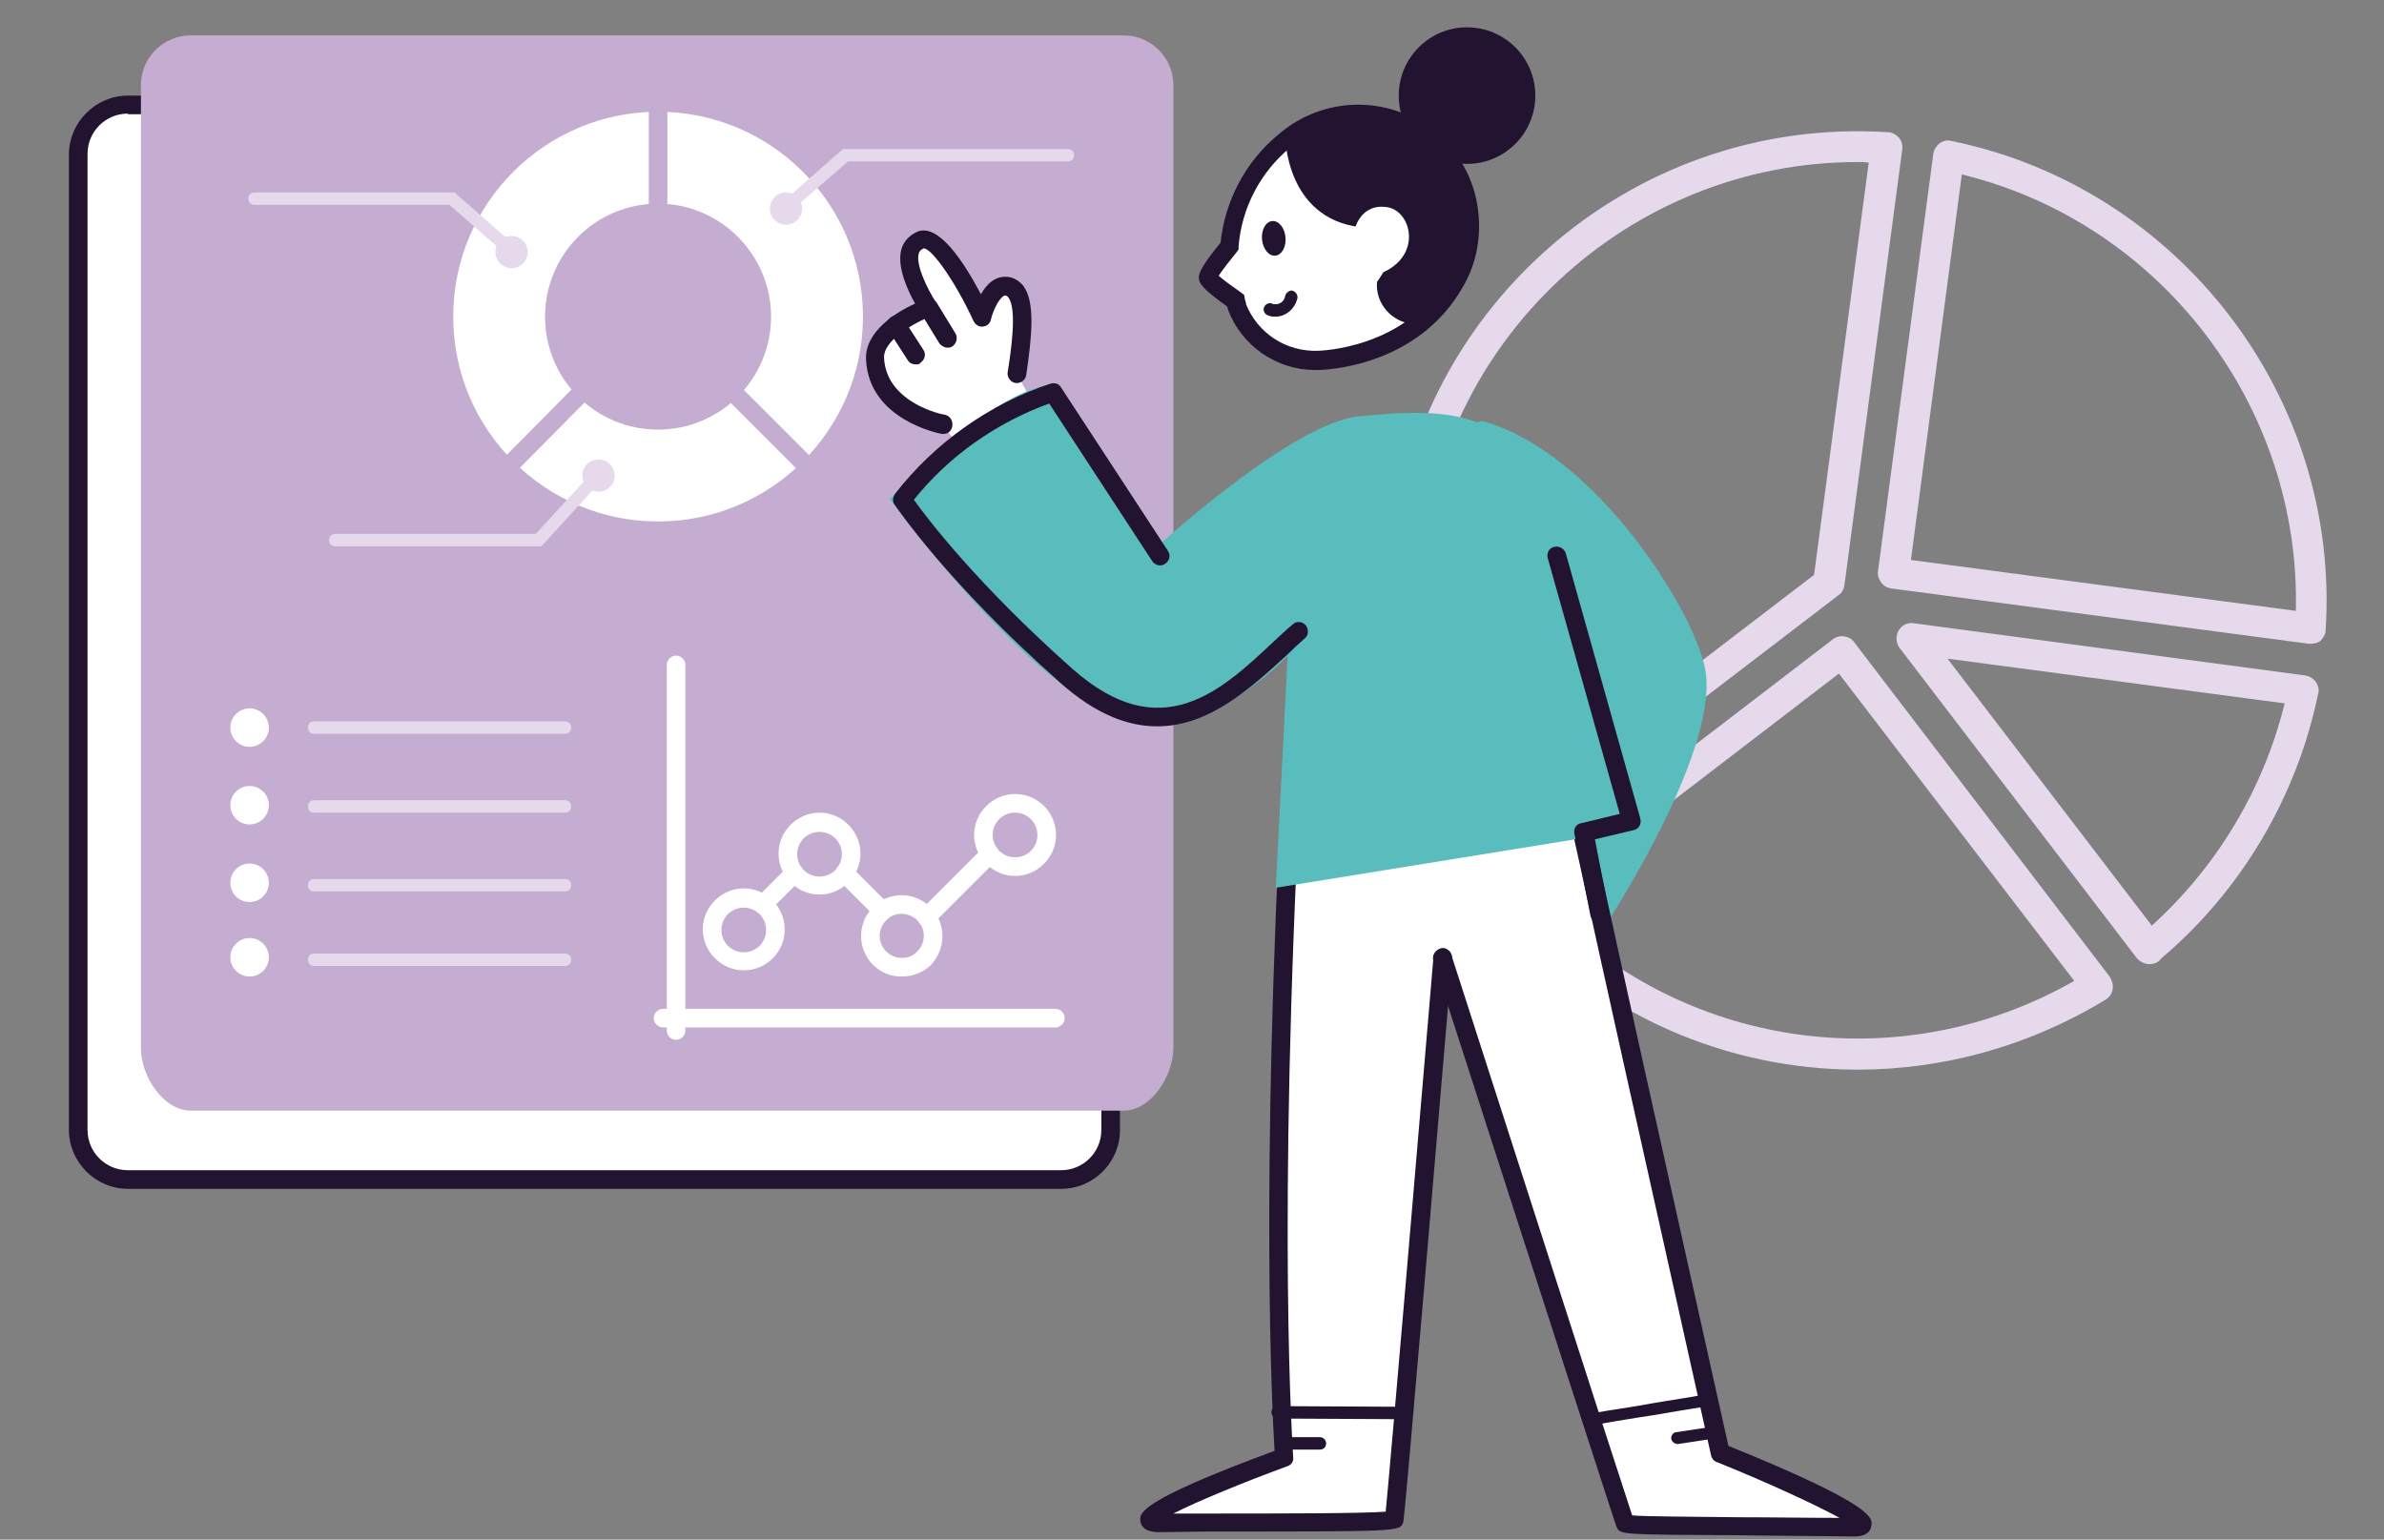 <?xml version="1.0" encoding="utf-8"?>
<!-- Generator: Adobe Illustrator 24.3.0, SVG Export Plug-In . SVG Version: 6.00 Build 0)  -->
<svg version="1.1" id="Layer_1" xmlns="http://www.w3.org/2000/svg" xmlns:xlink="http://www.w3.org/1999/xlink" x="0px" y="0px"
	 viewBox="0 0 384 248" style="enable-background:new 0 0 384 248;" xml:space="preserve">
<rect x="0" y="0" width="384" height="248" fill="#808080" stroke="none"/>
<style type="text/css">
	.st0{fill:#E5D9EB;}
	.st1{fill:#FFFFFF;}
	.st2{fill:#221431;}
	.st3{fill:#C5ADD2;}
	.st4{fill:#5ABDBD;}
</style>
<g id="Detailed_Reporting">
	<g id="Layer_105">
		<g id="Page-1">
			<g id="Icons">
				<g id="Pie-Chart">
					<path class="st0" d="M372.2,103.7c-0.1,0-0.2,0-0.3,0l-67.2-8.9c-0.7-0.1-1.3-0.4-1.7-1c-0.4-0.5-0.6-1.2-0.5-1.8l8.9-67.2
						c0.1-0.7,0.5-1.3,1-1.7s1.3-0.6,1.9-0.4c36.7,7.5,62.7,41.3,60.3,78.8c0,0.7-0.4,1.3-0.9,1.8
						C373.4,103.5,372.8,103.7,372.2,103.7z M307.8,90.2l62,8.2c0.8-33-21.8-62.5-53.8-70.3L307.8,90.2z"/>
					<path class="st0" d="M346.2,155.3c-0.9,0-1.7-0.5-2.2-1.2l-38-49.7c-0.6-0.8-0.7-1.9-0.2-2.8c0.5-0.9,1.5-1.4,2.5-1.2l63,8.4
						c0.7,0.1,1.3,0.5,1.7,1c0.4,0.6,0.6,1.3,0.4,1.9c-3.4,16.6-12.4,31.8-25.3,42.7C347.7,155,347,155.3,346.2,155.3z M313.7,106.1
						l32.9,43c10.5-9.5,18-22,21.4-35.8L313.7,106.1z"/>
					<path class="st0" d="M238.4,139.4c-0.1,0-0.3,0-0.4,0c-0.7-0.1-1.3-0.5-1.7-1.1c-9-13.6-13.4-30.2-12.4-46.5
						c2.7-41.5,38.6-73.2,80.2-70.5c0.7,0,1.3,0.4,1.8,0.9c0.4,0.5,0.6,1.2,0.5,1.9l-9.3,70.1c-0.1,0.7-0.4,1.3-1,1.7l-56.2,43
						C239.5,139.2,238.9,139.4,238.4,139.4z M299.2,26.1c-36.8,0-67.9,28.7-70.3,66c-0.9,14.4,2.7,28.9,10.1,41.2l53.2-40.7
						l8.8-66.4C300.4,26.1,299.8,26.1,299.2,26.1z M294.6,93.9L294.6,93.9L294.6,93.9z"/>
					<path class="st0" d="M299.2,172.3c-21,0-41.8-8.8-56.6-25.7c-0.5-0.5-0.7-1.2-0.6-1.9s0.4-1.3,1-1.7l52.2-40
						c0.5-0.4,1.2-0.6,1.8-0.5c0.7,0.1,1.3,0.4,1.7,1l41.1,53.8c0.4,0.6,0.6,1.3,0.5,2c-0.1,0.7-0.5,1.3-1.1,1.7
						C326.7,168.6,312.9,172.3,299.2,172.3z M248.2,145.3c22.4,23.6,57.7,28.8,85.9,12.7l-37.9-49.5L248.2,145.3z"/>
				</g>
			</g>
		</g>
	</g>
	<g id="Layer_102">
		<g>
			<path class="st1" d="M20.6,16.8h150.3c4.4,0,8,3.6,8,8V182c0,4.4-3.6,8-8,8H20.6c-4.4,0-8-3.6-8-8V24.9
				C12.6,20.4,16.2,16.8,20.6,16.8z"/>
			<path class="st2" d="M170.9,191.5H20.6c-5.2,0-9.5-4.3-9.5-9.5V24.9c0-5.2,4.3-9.5,9.5-9.5h150.3c5.2,0,9.5,4.3,9.5,9.5V182
				C180.4,187.2,176.2,191.5,170.9,191.5z M20.6,18.3c-3.6,0-6.5,2.9-6.5,6.5V182c0,3.6,2.9,6.5,6.5,6.5h150.3
				c3.6,0,6.5-2.9,6.5-6.5V24.9c0-3.6-2.9-6.5-6.5-6.5H20.6z"/>
		</g>
		<path class="st3" d="M181,178.9H30.7c-4.4,0-8-5.6-8-10V13.7c0-4.4,3.6-8,8-8H181c4.4,0,8,3.6,8,8v155.1
			C189,173.3,185.4,178.9,181,178.9z"/>
		<g id="Layer_104">
			<path class="st1" d="M108.9,167.5c-0.8,0-1.5-0.7-1.5-1.5v-58.9c0-0.8,0.7-1.5,1.5-1.5s1.5,0.7,1.5,1.5V166
				C110.4,166.8,109.7,167.5,108.9,167.5z"/>
			<path class="st1" d="M170,165.5h-63.2c-0.8,0-1.5-0.7-1.5-1.5s0.7-1.5,1.5-1.5H170c0.8,0,1.5,0.7,1.5,1.5S170.8,165.5,170,165.5z
				"/>
			<path class="st1" d="M119.8,156.3c-3.6,0-6.6-3-6.6-6.6s3-6.6,6.6-6.6s6.6,3,6.6,6.6S123.5,156.3,119.8,156.3z M119.8,146.2
				c-2,0-3.6,1.6-3.6,3.6s1.6,3.6,3.6,3.6s3.6-1.6,3.6-3.6S121.8,146.2,119.8,146.2z"/>
			<path class="st1" d="M132,144.1c-3.6,0-6.6-3-6.6-6.6s3-6.6,6.6-6.6c3.6,0,6.6,3,6.6,6.6S135.6,144.1,132,144.1z M132,134
				c-2,0-3.6,1.6-3.6,3.6s1.6,3.6,3.6,3.6c2,0,3.6-1.6,3.6-3.6S134,134,132,134z"/>
			<path class="st1" d="M163.5,141.1c-3.6,0-6.6-3-6.6-6.6s3-6.6,6.6-6.6c0,0,0,0,0,0c3.6,0,6.6,2.9,6.6,6.6v0
				C170.1,138.1,167.1,141.1,163.5,141.1z M163.5,130.9C163.5,130.9,163.5,130.9,163.5,130.9c-2,0-3.6,1.6-3.6,3.6s1.6,3.6,3.6,3.6
				s3.6-1.6,3.6-3.6v0C167.1,132.5,165.5,130.9,163.5,130.9z"/>
			<path class="st1" d="M145.2,157.3c-1.8,0-3.4-0.7-4.6-1.9c-1.2-1.2-1.9-2.9-1.9-4.6c0-1.8,0.7-3.4,1.9-4.7
				c1.2-1.2,2.9-1.9,4.6-1.9c3.6,0,6.6,2.9,6.6,6.6c0,1.8-0.7,3.4-1.9,4.7C148.6,156.7,147,157.3,145.2,157.3
				C145.2,157.3,145.2,157.3,145.2,157.3z M145.2,147.2c-1,0-1.9,0.4-2.5,1.1c-0.7,0.7-1,1.6-1,2.5s0.4,1.9,1.1,2.5
				c0.7,0.7,1.6,1,2.5,1c0,0,0,0,0,0c1,0,1.9-0.4,2.5-1.1c0.7-0.7,1-1.6,1-2.5l0,0C148.8,148.8,147.2,147.2,145.2,147.2z"/>
			<path class="st1" d="M122.9,147.2c-0.4,0-0.8-0.1-1.1-0.4c-0.6-0.6-0.6-1.5,0-2.1l5.1-5.1c0.6-0.6,1.5-0.6,2.1,0
				c0.6,0.6,0.6,1.5,0,2.1l-5.1,5.1C123.7,147,123.3,147.2,122.9,147.2z"/>
			<path class="st1" d="M142.2,148.2c-0.4,0-0.8-0.1-1.1-0.4l-6.1-6.1c-0.6-0.6-0.6-1.5,0-2.1s1.5-0.6,2.1,0l6.1,6.1
				c0.6,0.6,0.6,1.5,0,2.1C142.9,148.1,142.6,148.2,142.2,148.2z"/>
			<path class="st1" d="M149.3,149.2c-0.4,0-0.8-0.1-1.1-0.4c-0.6-0.6-0.6-1.5,0-2.1l10.2-10.2c0.6-0.6,1.5-0.6,2.1,0s0.6,1.5,0,2.1
				l-10.2,10.2C150,149.1,149.7,149.2,149.3,149.2z"/>
		</g>
		<g id="Layer_106">
			<path class="st0" d="M91,118.2H50.6c-0.6,0-1-0.4-1-1s0.4-1,1-1H91c0.6,0,1,0.4,1,1S91.6,118.2,91,118.2z"/>
			<circle class="st1" cx="40.2" cy="117.2" r="3.1"/>
			<circle class="st1" cx="40.2" cy="129.7" r="3.1"/>
			<circle class="st1" cx="40.2" cy="142.2" r="3.1"/>
			<path class="st0" d="M91,130.9H50.6c-0.6,0-1-0.4-1-1s0.4-1,1-1H91c0.6,0,1,0.4,1,1S91.6,130.9,91,130.9z"/>
			<path class="st0" d="M91,143.6H50.6c-0.6,0-1-0.4-1-1s0.4-1,1-1H91c0.6,0,1,0.4,1,1S91.6,143.6,91,143.6z"/>
			<circle class="st1" cx="40.2" cy="154.2" r="3.1"/>
			<path class="st0" d="M91,155.6H50.6c-0.6,0-1-0.4-1-1s0.4-1,1-1H91c0.6,0,1,0.4,1,1S91.6,155.6,91,155.6z"/>
		</g>
		<g id="Layer_107">
			<g id="Page-1-2">
				<g id="Icons-2">
					<g id="Pie-Chart-2">
						<g id="Stroke-447">
							<path class="st1" d="M106,85.5c-19.1,0-34.5-15.4-34.5-34.5S86.9,16.5,106,16.5s34.5,15.4,34.5,34.5
								C140.5,70,125,85.5,106,85.5z M106,34.3c-9.2,0-16.7,7.5-16.7,16.7s7.5,16.7,16.7,16.7s16.7-7.5,16.7-16.7
								C122.7,41.8,115.2,34.3,106,34.3z"/>
							<path class="st3" d="M106,18c18.2,0,33,14.8,33,33s-14.8,33-33,33S73,69.2,73,51S87.8,18,106,18 M106,69.2
								c10.1,0,18.2-8.2,18.2-18.2s-8.2-18.2-18.2-18.2S87.8,40.9,87.8,51S95.9,69.2,106,69.2L106,69.2 M106,15
								c-19.9,0-36,16.1-36,36s16.1,36,36,36s36-16.1,36-36S125.9,15,106,15z M106,66.2c-8.4,0-15.2-6.8-15.2-15.2
								s6.8-15.2,15.2-15.2s15.2,6.8,15.2,15.2l0,0C121.2,59.4,114.4,66.2,106,66.2z"/>
						</g>
						<g>
							<path id="Stroke-449_1_" class="st1" d="M106,32.8V18"/>
							<path class="st3" d="M106,34.3c-0.8,0-1.5-0.7-1.5-1.5V18c0-0.8,0.7-1.5,1.5-1.5s1.5,0.7,1.5,1.5v14.8
								C107.5,33.6,106.8,34.3,106,34.3z"/>
						</g>
						<g>
							<path id="Stroke-451_1_" class="st1" d="M118.9,63.9l10.5,10.5"/>
							<path class="st3" d="M129.4,75.9c-0.4,0-0.8-0.1-1.1-0.4L117.8,65c-0.6-0.6-0.6-1.5,0-2.1c0.6-0.6,1.5-0.6,2.1,0l10.5,10.5
								c0.6,0.6,0.6,1.5,0,2.1C130.1,75.7,129.7,75.9,129.4,75.9z"/>
						</g>
						<g>
							<path id="Stroke-453_1_" class="st1" d="M93.1,63.9L82.7,74.3"/>
							<path class="st3" d="M82.7,75.8c-0.4,0-0.8-0.1-1.1-0.4c-0.6-0.6-0.6-1.5,0-2.1L92,62.8c0.6-0.6,1.5-0.6,2.1,0
								c0.6,0.6,0.6,1.5,0,2.1L83.7,75.4C83.4,75.7,83,75.8,82.7,75.8z"/>
						</g>
					</g>
				</g>
			</g>
		</g>
		<g id="Layer_108_copy">
			<path class="st0" d="M82.1,41.1c-0.2,0-0.5-0.1-0.7-0.2L72.4,33H41c-0.6,0-1-0.4-1-1s0.4-1,1-1h32.2l9.6,8.4
				c0.4,0.4,0.5,1,0.1,1.4C82.7,41,82.4,41.1,82.1,41.1z"/>
			<path class="st0" d="M87.2,88H54c-0.6,0-1-0.4-1-1s0.4-1,1-1h32.3l8.9-9.7c0.4-0.4,1-0.4,1.4-0.1c0.4,0.4,0.4,1,0.1,1.4L87.2,88z
				"/>
			<circle class="st0" cx="82.4" cy="40.6" r="2.6"/>
			<path class="st0" d="M126.9,34.1c-0.3,0-0.6-0.1-0.8-0.3c-0.4-0.4-0.3-1,0.1-1.4l9.6-8.4H172c0.6,0,1,0.4,1,1s-0.4,1-1,1h-35.4
				l-9.1,7.9C127.3,34.1,127.1,34.1,126.9,34.1z"/>
			<circle class="st0" cx="126.6" cy="33.6" r="2.6"/>
			<circle class="st0" cx="96.4" cy="76.6" r="2.6"/>
		</g>
	</g>
	<g id="Layer_103">
		<g id="Layer_99">
			<g>
				<path class="st4" d="M238.5,69.3c17.2,5.1,32.5,29.3,34.4,38.5c2.6,12-15.2,39.5-15.2,39.5s-3.9-19.3-4-19.3"/>
				<path class="st4" d="M257,151.2l-0.7-3.6c-1.3-6.7-3.6-17.6-3.9-18.9c-0.1-0.2-0.1-0.4-0.1-0.6c0-0.8,0.7-1.5,1.5-1.5
					c1.3,0,1.3,0,3.6,10.8c0.4,2.1,0.9,4.2,1.2,5.9c4.5-7.5,14.9-26.2,13-35.1c-1.9-8.7-16.8-32.5-33.4-37.4c-0.8-0.2-1.2-1.1-1-1.9
					c0.2-0.8,1.1-1.2,1.9-1c18,5.3,33.5,30.1,35.5,39.6c2.7,12.5-14.7,39.5-15.4,40.6L257,151.2z"/>
			</g>
		</g>
		<g id="Layer_98">
			<g id="Layer_101">
				<path class="st1" d="M232.4,154.4c0,0,29.1,90.4,29.4,91s18.9,0.4,36.7,0.6c8.5,0.1-21.3-11.9-21.3-11.9
					c-26.1-117-25.6-116.1-26.5-118.2l-42.5,8.1c-4.1,74.9-1.2,110.9-1.2,110.9s-28.7,10.5-20.1,10.5c16.3,0,37.6,0.1,37.8-0.5
					S232.4,154.4,232.4,154.4"/>
			</g>
			<path class="st2" d="M270.2,232.6c-0.5,0-0.9-0.4-1-0.8c-0.1-0.5,0.3-1.1,0.8-1.1l5.3-0.8c0.5-0.1,1.1,0.3,1.1,0.8
				s-0.3,1.1-0.8,1.1l-5.3,0.8C270.3,232.6,270.2,232.6,270.2,232.6z"/>
			<path class="st2" d="M256.1,229.8c-0.9,0-1.1-0.7-1.1-0.9c-0.1-1,0.7-1.1,1.7-1.3c0.6-0.1,1.4-0.2,2.4-0.4c2-0.3,4.6-0.7,7.3-1.2
				c2.9-0.5,5.8-0.9,7.8-1.3c0.5-0.1,1.1,0.3,1.1,0.8c0.1,0.5-0.3,1.1-0.8,1.1c-2,0.3-4.9,0.8-7.8,1.3c-4,0.6-8.8,1.4-10.1,1.7
				c-0.1,0.1-0.2,0.1-0.3,0.1C256.2,229.8,256.2,229.8,256.1,229.8z"/>
			<path class="st2" d="M298.6,247.5c-0.1,0-0.1,0-0.2,0c-6.3-0.1-12.7-0.1-18.3-0.2c-19.1-0.1-19.1-0.1-19.7-1.3
				c-0.2-0.4-10.1-31.1-29.5-91.2c-0.3-0.8,0.2-1.6,1-1.9c0.8-0.3,1.6,0.2,1.9,1c9.4,29.1,26.7,83,29.1,90.2
				c2.3,0.2,9.6,0.2,17.2,0.3c5,0,10.6,0.1,16.2,0.1c-4-2.2-12.3-6-19.8-9c-0.5-0.2-0.8-0.6-0.9-1.1c-11.4-51.1-17.9-80.2-21.3-95.9
				c-4.5-20.2-4.6-21-5.1-22c-0.3-0.8,0-1.6,0.8-2c0.8-0.3,1.6,0,2,0.8c0.5,1.3,0.5,1.3,5.3,22.5c3.4,15.6,9.8,44.5,21.1,95.1
				c23.7,9.6,23.3,11.7,23,12.9C301.2,247.4,299.4,247.5,298.6,247.5z"/>
			<path class="st2" d="M207.6,233.5c-0.5,0-1-0.4-1-1c0-0.6,0.4-1,1-1l5,0c0,0,0,0,0,0c0.5,0,1,0.4,1,1c0,0.6-0.4,1-1,1
				L207.6,233.5C207.6,233.5,207.6,233.5,207.6,233.5z"/>
			<path class="st2" d="M225.2,228.6C225.2,228.6,225.2,228.6,225.2,228.6l-19.4-0.1c-0.6,0-1-0.5-1-1c0-0.6,0.4-1,1-1c0,0,0,0,0,0
				l19.4,0.1c0.6,0,1,0.5,1,1C226.2,228.2,225.7,228.6,225.2,228.6z"/>
			<path class="st2" d="M186.8,246.8c-0.7,0-2.8,0-3.1-1.7c-0.2-1.3-0.6-3.2,21.6-11.4c-0.4-6.7-2.3-43,1.3-109.9
				c0-0.8,0.8-1.5,1.6-1.4c0.8,0,1.5,0.8,1.4,1.6c-4,74-1.3,110.3-1.3,110.7c0.1,0.7-0.3,1.3-1,1.5c-6.8,2.5-14.4,5.6-18.3,7.6
				l5.3,0c11.3,0,25.1,0,28.9-0.3c0.8-8.1,5.3-60.9,7.7-89.4c0.1-0.8,0.8-1.4,1.6-1.4c0.8,0.1,1.4,0.8,1.4,1.6
				c-7.6,90.2-7.8,90.7-7.9,91c-0.6,1.4-0.6,1.4-31.6,1.4L186.8,246.8z"/>
		</g>
		<g id="Layer_97">
			<g id="Layer_4">
				<path class="st1" d="M151.9,68.4c0,0-10.5-2-11-10.5c-0.3-5,8.7-8.3,8.7-8.3s-6.1-9-1.2-10.9c3.4-1.3,9.8,12.5,9.8,12.5
					s1.3-5.3,4-5c3.6,0.4,2.4,8.7,1.6,14.1l3.7,6.6l-11.1,7.7L151.9,68.4z"/>
				<path class="st2" d="M152,69.9c-0.1,0-0.2,0-0.3,0c-0.5-0.1-11.7-2.3-12.2-11.9c-0.3-4.6,5-7.8,7.9-9.1c-1.2-2.1-3-6-2.2-8.8
					c0.4-1.3,1.3-2.2,2.6-2.8c3.4-1.3,7.4,4.8,10.2,10.1c0.9-1.6,2.3-3,4.3-2.8c1,0.1,1.8,0.6,2.5,1.4c2,2.6,1.4,8.3,0.5,14.4
					c-0.1,0.8-0.9,1.4-1.7,1.3c-0.8-0.1-1.4-0.9-1.3-1.7c0.5-3.1,1.6-10.3,0.1-12.1c-0.1-0.2-0.3-0.2-0.4-0.3
					c-0.8-0.1-2,2.2-2.4,3.9c-0.1,0.6-0.7,1.1-1.3,1.1c-0.6,0.1-1.2-0.3-1.5-0.9c-2.8-6.1-6.6-11.6-8-11.7c-0.4,0.2-0.7,0.4-0.8,0.8
					c-0.6,1.9,1.6,6.1,2.7,7.8c0.3,0.4,0.3,0.9,0.2,1.3s-0.5,0.8-0.9,1c-2,0.8-7.8,3.7-7.6,6.8c0.4,7.2,9.4,9.1,9.8,9.1
					c0.8,0.2,1.3,0.9,1.2,1.8C153.3,69.4,152.7,69.9,152,69.9z"/>
				<path class="st2" d="M152.6,56c-0.5,0-1-0.3-1.3-0.7l-3-4.9c-0.4-0.7-0.2-1.6,0.5-2.1c0.7-0.4,1.6-0.2,2.1,0.5l3,4.9
					c0.4,0.7,0.2,1.6-0.5,2.1C153.1,56,152.8,56,152.6,56z"/>
				<path class="st2" d="M147.5,58.7c-0.5,0-1-0.2-1.3-0.7l-3.1-4.8c-0.5-0.7-0.3-1.6,0.4-2.1c0.7-0.5,1.6-0.3,2.1,0.4l3.1,4.8
					c0.5,0.7,0.3,1.6-0.4,2.1C148.1,58.7,147.8,58.7,147.5,58.7z"/>
			</g>
		</g>
		<g id="Layer_95_copy">
			<g id="Layer_3">
				<g>
					<path class="st4" d="M209.1,101.7c0,0-12.1,14.2-24,13.5c-14.5-0.4-39.8-34.8-39.8-34.8c10.1-10.1,18-16.2,24.3-17.2l17.2,26.3
						c0,0,22.8-20.9,32.8-21.2c10.7-1.1,17.1-0.8,22.8,4s20.5,59.7,20.3,59.7l-55.7,9.1L209.1,101.7z"/>
					<path class="st4" d="M205.5,143l1.9-37.3c-4.4,4.3-13.3,11.6-22.4,11.1c-15-0.4-39.9-34-40.9-35.4l-0.8-1l0.9-0.9
						c11.2-11.2,18.9-16.6,25.1-17.6l1-0.2l16.8,25.7c5.1-4.5,23.2-20.1,32.5-20.4c11.1-1.1,17.9-0.7,23.9,4.4
						c1,0.8,4,3.3,12.8,32.3c2.5,8.2,4.6,15.7,5.6,19.4c2.5,9.1,2.5,9.2,2.3,9.7l-0.3,0.8l-0.9,0.1L205.5,143z M210.9,97.4l-2.1,42
						l52.3-8.6c-2.3-8.8-14.8-53.5-19.4-57.4c-5.3-4.4-11.2-4.7-21.7-3.7l-0.1,0c-7.8,0.2-25.7,15.1-31.9,20.8l-1.3,1.2l-17.6-27
						c-5.3,1.3-12,6.2-21.6,15.7c4.3,5.7,25.6,32.8,37.9,33.2c11,0.6,22.7-12.9,22.8-13L210.9,97.4z"/>
				</g>
				<path class="st2" d="M186.4,117c-4.7,0-9.9-1.9-15.7-7.1c-18.2-16.1-26.2-28.1-26.6-28.6c-0.4-0.5-0.3-1.2,0.1-1.8
					c6.4-8.2,15.1-14.4,25-17.7c0.6-0.2,1.4,0,1.7,0.6l17.2,26.3c0.5,0.7,0.3,1.6-0.4,2.1s-1.6,0.3-2.1-0.4L169,65
					c-8.5,3.1-16.1,8.4-21.8,15.5c2.2,3.1,10.4,13.8,25.5,27.2c14.3,12.7,24,3.6,32.5-4.4c1-0.9,2-1.9,3-2.7
					c0.6-0.6,1.6-0.5,2.1,0.1c0.5,0.6,0.5,1.6-0.1,2.1c-0.9,0.8-1.9,1.7-2.9,2.7C201.7,110.6,194.9,117,186.4,117z"/>
			</g>
			<path class="st2" d="M257.7,148.8c-0.7,0-1.3-0.5-1.5-1.2l-2.6-13.3c-0.2-0.8,0.3-1.6,1.1-1.7l6.2-1.5l-11.6-41.2
				c-0.2-0.8,0.2-1.6,1-1.8c0.8-0.2,1.6,0.2,1.9,1l12,42.7c0.1,0.4,0.1,0.8-0.1,1.2c-0.2,0.4-0.5,0.6-0.9,0.7l-6.3,1.5l2.3,11.9
				c0.2,0.8-0.4,1.6-1.2,1.8C257.9,148.8,257.8,148.8,257.7,148.8z"/>
		</g>
		<g id="Layer_17_copy_3">
			<g id="Layer_2_1_">
				<g>
					<path class="st1" d="M236.7,34.1c-1.2-9.9-10.2-16.9-20-15.7c-3.6,0.4-6.9,1.9-9.6,4.3l0,0c-5.2,4.2-8.4,10.3-8.9,17
						c-0.1,0.1-3.5,4.1-3.5,4.9s3.8,3.4,4.4,3.8c0,0.3,0.1,0.5,0.2,0.7v0.1l0,0c2,5.4,7.3,9,13.1,8.8l0,0c0,0,15-0.2,22.1-12.7l0,0
						C236.4,41.9,237.2,38,236.7,34.1z"/>
					<path class="st2" d="M211.8,59.6c-6.2,0-11.8-3.9-14-9.7l-0.1-0.4c0,0,0-0.1,0-0.1c-3.9-2.8-4.6-3.7-4.6-4.7
						c0-1,1.2-2.8,3.5-5.6c0.7-6.8,4.1-13.2,9.4-17.5c2.9-2.5,6.5-4.1,10.4-4.6c5.2-0.6,10.3,0.8,14.4,4c4.1,3.2,6.7,7.8,7.3,13
						c0.5,4.2-0.3,8.5-2.4,12.1c-7.4,13.2-22.7,13.5-23.4,13.5C212.2,59.6,212,59.6,211.8,59.6z M200.7,49c1.9,4.7,6.5,7.7,11.6,7.5
						c0.2,0,14.3-0.3,20.8-12c1.8-3.1,2.5-6.7,2-10.3l0,0c-0.5-4.4-2.7-8.3-6.2-11c-3.5-2.7-7.8-3.9-12.2-3.4
						c-3.3,0.4-6.3,1.8-8.8,3.9c-4.9,4-7.9,9.8-8.4,16l0,0.5l-0.3,0.4c-0.9,1.1-2.3,2.9-2.9,3.8c0.4,0.4,1.3,1.1,3.3,2.5l0.8,0.6
						l0.1,0.6c0,0.1,0.1,0.3,0.1,0.4l0.1,0.3V49z M196,44.9L196,44.9L196,44.9z M195.9,44.1L195.9,44.1z"/>
				</g>
				
					<ellipse transform="matrix(0.996 -8.785120e-02 8.785120e-02 0.996 -2.583 18.176)" class="st2" cx="205.2" cy="38.4" rx="1.9" ry="2.8"/>
				<g>
					<path class="st1" d="M207.9,47.7c-0.2,1.4-1.4,2.4-2.8,2.2c0,0,0,0,0,0c-0.2,0-0.5-0.1-0.7-0.2"/>
					<path class="st2" d="M205.5,51c-0.1,0-0.3,0-0.4,0c-0.3,0-0.6-0.1-0.9-0.2c-0.5-0.2-0.8-0.8-0.6-1.3c0.2-0.5,0.8-0.8,1.3-0.6
						c0.1,0.1,0.3,0.1,0.4,0.1c0.8,0.1,1.6-0.5,1.7-1.3c0.1-0.5,0.6-0.9,1.1-0.9c0.5,0.1,0.9,0.6,0.9,1.1
						C208.7,49.6,207.2,51,205.5,51z"/>
				</g>
				<circle id="bun" class="st2" cx="236.3" cy="15.4" r="11"/>
				<path id="hair" class="st2" d="M207,21.7c0,0-0.1,13.4,12.1,14.9c8.8,1.1,2.7,8.8,2.7,8.8c-0.3,3.5,2.4,6.5,5.8,6.8h0.2
					c0,0,7.4-4.4,8.8-12.8s-2.9-17.2-10.3-20.1S210.2,18.2,207,21.7z"/>
				<path id="ear" class="st1" d="M218.2,37c0,0,0.9-4.4,5.4-3.6c4.1,0.8,5.8,9.1-3,11.2"/>
			</g>
		</g>
	</g>
</g>
</svg>
